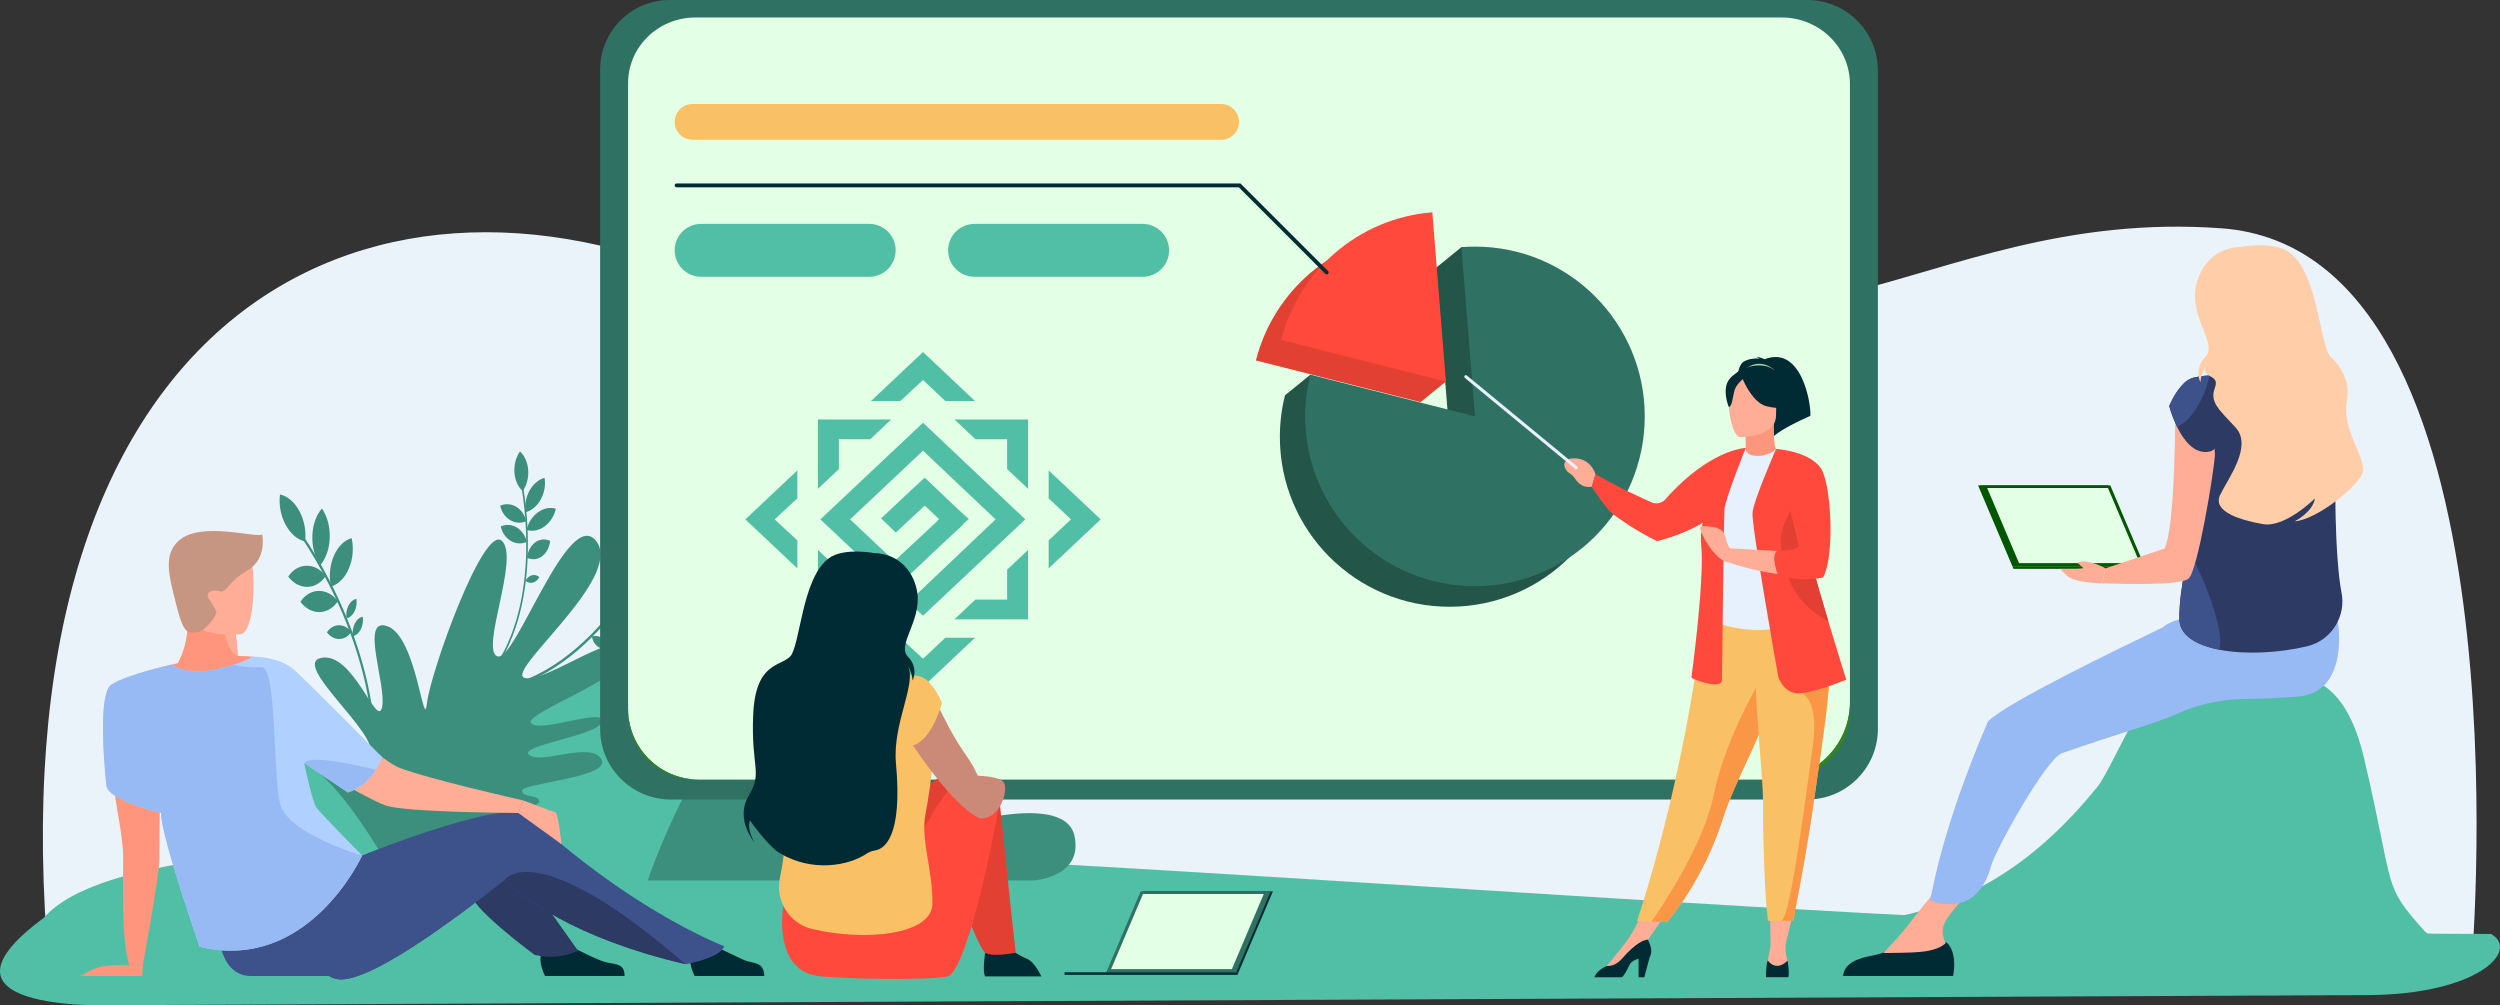 <?xml version="1.0" encoding="UTF-8" standalone="no"?>
<svg xmlns:dc="http://purl.org/dc/elements/1.1/" xmlns:cc="http://creativecommons.org/ns#" xmlns:rdf="http://www.w3.org/1999/02/22-rdf-syntax-ns#" xmlns:svg="http://www.w3.org/2000/svg" xmlns="http://www.w3.org/2000/svg" xmlns:sodipodi="http://sodipodi.sourceforge.net/DTD/sodipodi-0.dtd" xmlns:inkscape="http://www.inkscape.org/namespaces/inkscape" width="1443.057" height="580.381" viewBox="0 0 1443.057 580.381" version="1.1" xml:space="preserve" style="clip-rule:evenodd;fill-rule:evenodd;stroke-linejoin:round;stroke-miterlimit:2" id="svg374" sodipodi:docname="landlabs.svg" inkscape:version="1.0.2-2 (e86c870879, 2021-01-15)"><rect x="0" y="0" width="1443.057" height="580.381" fill="#333333" stroke="none"/><defs id="defs378"></defs>
    
    
    
    
    
    
    
    
    
    
    
    
    
    
    
    
    
    
    
    
    
    
    
    
    
    
    
    
    
    
    
    
    
    
    <g transform="translate(-365.449,-831.025)" id="g140">
        
    </g>
    
    
    
    
    
    
    
    
    
    
    
    
    
    
    
    
    
    
    
    
    
    
    
    
    
    
    
    
    
    
    
    
    
    
    
    
    
    
    
    
    
    
    
    
    
    
    
    
    
    
    
    
    
    
    
    
    
    
<g inkscape:groupmode="layer" id="layer1" inkscape:label="Layer 1" style="display:inline" transform="translate(-39.118,-130.455)" sodipodi:insensitive="true"><path d="M 1465.925,684.842 67.598,690.729 C 32.631,312.733 249.342,203.977 451.894,294.657 c 202.55,90.68 375.589,-186.381 490.047,-50.657 114.458,135.724 200.308,5.021 379.586,18.252 179.268,13.238 144.398,422.59 144.398,422.59 z" style="clip-rule:evenodd;fill:#ebf3fa;fill-rule:nonzero;stroke-width:1;stroke-linejoin:round;stroke-miterlimit:2" id="path11" sodipodi:nodetypes="cccccc"></path><path id="rect2253" style="fill:#50bfa5;fill-opacity:1;fill-rule:evenodd;stroke-width:1" d="M 64.467,660.201 C 151.524,559.609 965.41,669.546 1476.982,669.546 c 16.992,9.665 -7.937,35.078 -71.51,35.305 l -1296.553,5.81 c 0,0 -120.921,5.876 -44.451,-50.46 z" sodipodi:nodetypes="ccccc"></path></g><g inkscape:groupmode="layer" id="g2219" inkscape:label="Layer 1 copia" style="display:inline" transform="translate(-39.118,-130.455)" sodipodi:insensitive="true"><g id="g2251" transform="matrix(0.408,0,0,0.454,451.358,-50.98)" style="stroke-width:2.323"><path d="m -585.497,1520.19 c 0,0 152.45,-202.504 248.395,-233.566 95.945,-31.062 5.518,92.289 5.518,92.289 0,0 170.207,-186.102 232.653,-169.327 57.249,15.387 0,130.732 0,130.732 0,0 64.477,-63.868 142.683,-63.868 78.205,0 -60.448,239.186 -60.448,239.186 z" style="clip-rule:evenodd;fill:#50bfa5;fill-rule:nonzero;stroke-width:2.323;stroke-linejoin:round;stroke-miterlimit:2" id="path2157"></path><path d="m -94.022,1519.056 c 0,0 104.223,-278.712 233.296,-246.482 104.579,26.119 30.216,166.347 36.597,159.983 6.382,-6.382 62.48,-101.566 153.245,-101.566 90.766,0 -27.863,128.463 -27.863,128.463 0,0 193.381,-60.398 208.514,3.03 12.577,52.628 -57.706,56.572 -57.706,56.572 z" style="clip-rule:evenodd;fill:#3c8f7c;fill-rule:nonzero;stroke-width:2.323;stroke-linejoin:round;stroke-miterlimit:2" id="path2159"></path><path d="m -302.502,1235.994 c 31.367,-49.039 37.224,-108.252 36.614,-149.284 -0.66,-44.553 -8.887,-77.901 -8.972,-78.239 l 2.268,-0.796 c 0.085,0.339 8.379,33.94 9.056,78.781 0.626,41.439 -5.298,101.261 -37.072,150.892 z" style="clip-rule:evenodd;fill:#3c8f7c;fill-rule:nonzero;stroke-width:2.323;stroke-linejoin:round;stroke-miterlimit:2" id="path2161"></path><path d="m -282.578,1000.328 c 0.762,10.072 5.231,18.536 11.663,23.733 5.485,-7.025 8.565,-16.64 7.787,-26.729 -0.762,-10.072 -5.231,-18.536 -11.646,-23.716 -5.501,7.008 -8.582,16.623 -7.804,26.712 z" style="clip-rule:evenodd;fill:#3c8f7c;fill-rule:nonzero;stroke-width:2.323;stroke-linejoin:round;stroke-miterlimit:2" id="path2163"></path><path d="m -261.368,1023.603 c -5.332,8.718 -6.974,18.654 -5.281,27.27 8.159,-1.947 16.047,-7.651 21.38,-16.369 5.315,-8.735 6.974,-18.654 5.264,-27.287 -8.159,1.947 -16.047,7.651 -21.363,16.386 z" style="clip-rule:evenodd;fill:#3c8f7c;fill-rule:nonzero;stroke-width:2.323;stroke-linejoin:round;stroke-miterlimit:2" id="path2165"></path><path d="m -249.349,1050.975 c -8.278,5.383 -13.881,13.694 -16.03,22.446 7.854,2.234 17.063,0.897 25.34,-4.486 8.261,-5.383 13.864,-13.694 16.03,-22.446 -7.871,-2.234 -17.08,-0.897 -25.341,4.486 z" style="clip-rule:evenodd;fill:#3c8f7c;fill-rule:nonzero;stroke-width:2.323;stroke-linejoin:round;stroke-miterlimit:2" id="path2167"></path><path d="m -253.056,1089.113 c -6.551,4.283 -10.614,11.578 -11.714,19.67 6.822,2.895 14.49,2.539 21.041,-1.727 6.551,-4.283 10.597,-11.579 11.714,-19.67 -6.822,-2.895 -14.507,-2.539 -21.041,1.727 z" style="clip-rule:evenodd;fill:#3c8f7c;fill-rule:nonzero;stroke-width:2.323;stroke-linejoin:round;stroke-miterlimit:2" id="path2169"></path><path d="m -280.106,1043.933 c -7.364,-3.927 -15.59,-4.147 -22.649,-1.32 1.862,7.617 6.822,14.439 14.185,18.383 7.346,3.927 15.59,4.147 22.632,1.304 -1.862,-7.601 -6.805,-14.439 -14.168,-18.366 z" style="clip-rule:evenodd;fill:#3c8f7c;fill-rule:nonzero;stroke-width:2.323;stroke-linejoin:round;stroke-miterlimit:2" id="path2171"></path><path d="m -279.294,1070.273 c -7.364,-3.944 -15.59,-4.164 -22.649,-1.32 1.862,7.617 6.822,14.439 14.185,18.366 7.347,3.944 15.59,4.164 22.632,1.32 -1.862,-7.601 -6.805,-14.439 -14.168,-18.366 z" style="clip-rule:evenodd;fill:#3c8f7c;fill-rule:nonzero;stroke-width:2.323;stroke-linejoin:round;stroke-miterlimit:2" id="path2173"></path><path d="m -257.796,1131.009 c -3.893,0.914 -7.127,3.538 -9.073,6.957 2.776,2.319 6.517,3.301 10.411,2.404 3.893,-0.914 7.11,-3.538 9.056,-6.957 -2.759,-2.319 -6.5,-3.318 -10.393,-2.404 z" style="clip-rule:evenodd;fill:#3c8f7c;fill-rule:nonzero;stroke-width:2.323;stroke-linejoin:round;stroke-miterlimit:2" id="path2175"></path><path d="m -289.569,1270.644 c 71.824,-17.181 126.601,-70.3 159.898,-111.857 36.157,-45.095 55.539,-86.669 55.726,-87.076 l 2.929,1.49 c -0.203,0.423 -19.704,42.302 -56.098,87.702 -33.618,41.963 -88.971,95.624 -161.675,113.025 z" style="clip-rule:evenodd;fill:#3c8f7c;fill-rule:nonzero;stroke-width:2.323;stroke-linejoin:round;stroke-miterlimit:2" id="path2177"></path><path d="m -74.91,1055.766 c -7.567,10.834 -10.106,23.783 -7.99,35.446 11.274,-1.439 22.294,-7.922 29.86,-18.756 7.567,-10.834 10.106,-23.766 7.99,-35.446 -11.291,1.456 -22.294,7.922 -29.86,18.756 z" style="clip-rule:evenodd;fill:#3c8f7c;fill-rule:nonzero;stroke-width:2.323;stroke-linejoin:round;stroke-miterlimit:2" id="path2179"></path><path d="m -72.998,1100.421 c -12.526,3.318 -22.378,11.545 -27.795,21.87 9.733,6.297 22.311,8.599 34.837,5.264 12.526,-3.318 22.378,-11.545 27.795,-21.87 -9.733,-6.297 -22.311,-8.582 -34.837,-5.264 z" style="clip-rule:evenodd;fill:#3c8f7c;fill-rule:nonzero;stroke-width:2.323;stroke-linejoin:round;stroke-miterlimit:2" id="path2181"></path><path d="m -83.645,1139.879 c -12.696,-2.996 -25.137,-0.389 -34.532,6.162 5.992,10.174 16.284,18.146 28.98,21.143 12.696,2.996 25.137,0.372 34.532,-6.179 -5.992,-10.174 -16.284,-18.146 -28.98,-21.126 z" style="clip-rule:evenodd;fill:#3c8f7c;fill-rule:nonzero;stroke-width:2.323;stroke-linejoin:round;stroke-miterlimit:2" id="path2183"></path><path d="m -112.269,1175.748 c -12.679,-2.996 -25.137,-0.372 -34.515,6.178 5.975,10.174 16.284,18.146 28.98,21.143 12.679,2.979 25.137,0.372 34.515,-6.179 -5.976,-10.174 -16.284,-18.146 -28.98,-21.142 z" style="clip-rule:evenodd;fill:#3c8f7c;fill-rule:nonzero;stroke-width:2.323;stroke-linejoin:round;stroke-miterlimit:2" id="path2185"></path><path d="m -103.704,1116.112 c 0.643,-12.205 -3.369,-23.699 -10.224,-31.976 -7.634,6.5 -12.797,16.877 -13.441,29.082 -0.643,12.222 3.369,23.716 10.241,31.993 7.617,-6.517 12.78,-16.894 13.424,-29.099 z" style="clip-rule:evenodd;fill:#3c8f7c;fill-rule:nonzero;stroke-width:2.323;stroke-linejoin:round;stroke-miterlimit:2" id="path2187"></path><path d="m -133.547,1153.218 c 0.829,-12.188 -3.013,-23.749 -9.75,-32.162 -7.719,6.365 -13.034,16.657 -13.864,28.845 -0.83,12.188 3.013,23.766 9.75,32.162 7.719,-6.365 13.034,-16.64 13.864,-28.845 z" style="clip-rule:evenodd;fill:#3c8f7c;fill-rule:nonzero;stroke-width:2.323;stroke-linejoin:round;stroke-miterlimit:2" id="path2189"></path><path d="m -158.211,1211.144 c -4.638,-3.03 -10.021,-3.673 -14.795,-2.234 0.846,5.112 3.758,9.886 8.396,12.916 4.621,3.03 10.021,3.656 14.778,2.235 -0.846,-5.112 -3.758,-9.886 -8.379,-12.916 z" style="clip-rule:evenodd;fill:#3c8f7c;fill-rule:nonzero;stroke-width:2.323;stroke-linejoin:round;stroke-miterlimit:2" id="path2191"></path><path d="m -479.683,1372.091 -3.115,-0.22 c 4.469,-82.15 -25.679,-159.441 -51.765,-209.817 -28.303,-54.676 -58.062,-90.343 -58.366,-90.698 l 2.285,-2.336 c 0.288,0.355 30.267,36.242 58.739,91.24 26.322,50.8 56.741,128.802 52.222,211.832 z" style="clip-rule:evenodd;fill:#3c8f7c;fill-rule:nonzero;stroke-width:2.323;stroke-linejoin:round;stroke-miterlimit:2" id="path2193"></path><path d="m -606.419,1066.65 c 7.093,11.951 17.283,19.365 27.609,21.396 1.76,-12.442 -0.779,-26.424 -7.871,-38.375 -7.093,-11.951 -17.266,-19.365 -27.609,-21.396 -1.744,12.442 0.796,26.441 7.871,38.375 z" style="clip-rule:evenodd;fill:#3c8f7c;fill-rule:nonzero;stroke-width:2.323;stroke-linejoin:round;stroke-miterlimit:2" id="path2195"></path><path d="m -568.502,1080.954 c -0.491,14.439 3.809,27.846 11.037,37.342 7.838,-7.973 13.068,-20.415 13.576,-34.837 0.508,-14.422 -3.809,-27.846 -11.037,-37.342 -7.838,7.973 -13.068,20.415 -13.576,34.837 z" style="clip-rule:evenodd;fill:#3c8f7c;fill-rule:nonzero;stroke-width:2.323;stroke-linejoin:round;stroke-miterlimit:2" id="path2197"></path><path d="m -538.218,1106.633 c -5.84,12.306 -6.923,26.39 -3.893,38.697 10.089,-2.59 19.484,-10.546 25.307,-22.852 5.84,-12.306 6.923,-26.39 3.893,-38.696 -10.089,2.607 -19.484,10.546 -25.307,22.852 z" style="clip-rule:evenodd;fill:#3c8f7c;fill-rule:nonzero;stroke-width:2.323;stroke-linejoin:round;stroke-miterlimit:2" id="path2199"></path><path d="m -517.431,1169.739 c -2.793,4.943 -3.656,10.817 -2.725,16.081 4.3,-0.745 8.464,-3.741 11.257,-8.701 2.793,-4.943 3.639,-10.817 2.725,-16.081 -4.3,0.745 -8.464,3.741 -11.257,8.701 z" style="clip-rule:evenodd;fill:#3c8f7c;fill-rule:nonzero;stroke-width:2.323;stroke-linejoin:round;stroke-miterlimit:2" id="path2201"></path><path d="m -508.459,1192.388 c -2.793,4.96 -3.656,10.817 -2.725,16.081 4.3,-0.745 8.447,-3.741 11.257,-8.684 2.793,-4.96 3.639,-10.834 2.725,-16.081 -4.3,0.728 -8.464,3.741 -11.257,8.684 z" style="clip-rule:evenodd;fill:#3c8f7c;fill-rule:nonzero;stroke-width:2.323;stroke-linejoin:round;stroke-miterlimit:2" id="path2203"></path><path d="m -576.695,1118.906 c -10.597,0.152 -19.856,5.502 -25.916,13.83 6.771,8.142 16.487,13.204 27.084,13.051 10.597,-0.152 19.856,-5.502 25.916,-13.83 -6.771,-8.142 -16.487,-13.204 -27.084,-13.051 z" style="clip-rule:evenodd;fill:#3c8f7c;fill-rule:nonzero;stroke-width:2.323;stroke-linejoin:round;stroke-miterlimit:2" id="path2205"></path><path d="m -559.496,1150.932 c -10.597,0.152 -19.856,5.501 -25.916,13.83 6.771,8.142 16.488,13.204 27.084,13.051 10.58,-0.152 19.856,-5.501 25.916,-13.83 -6.771,-8.142 -16.487,-13.204 -27.084,-13.051 z" style="clip-rule:evenodd;fill:#3c8f7c;fill-rule:nonzero;stroke-width:2.323;stroke-linejoin:round;stroke-miterlimit:2" id="path2207"></path><path d="m -531.024,1194.572 c -6.906,0.102 -12.933,3.589 -16.877,9.005 4.401,5.298 10.732,8.599 17.622,8.498 6.889,-0.102 12.933,-3.589 16.877,-9.005 -4.418,-5.298 -10.732,-8.599 -17.622,-8.498 z" style="clip-rule:evenodd;fill:#3c8f7c;fill-rule:nonzero;stroke-width:2.323;stroke-linejoin:round;stroke-miterlimit:2" id="path2209"></path><path d="m -211.854,1506.784 c 0,-13.677 -82.59,2.471 -89.462,-16.166 -6.873,-18.637 70.74,-19.704 70.74,-44.909 0,-25.205 -39.56,-7.533 -62.751,-7.533 -23.174,0 45.789,-10.783 45.789,-19.703 0,-8.921 -24.206,-4.249 -24.206,-13.728 0,-9.463 127.092,-16.606 112.213,-39.797 -14.879,-23.174 -83.182,6.754 -101.955,-5.231 -18.756,-12.002 100.228,-25.087 103.174,-42.928 2.945,-17.825 -87.668,15.286 -100.499,2.454 -12.831,-12.831 143.275,-58.942 136.741,-92.831 -6.551,-33.889 -118.324,43.402 -146.271,35.091 -27.947,-8.328 140.905,-127.295 101.667,-173.643 -39.238,-46.365 -114.16,153.415 -139.72,146.288 -25.578,-7.143 32.01,-126.246 5.891,-146.965 -26.102,-20.702 -101.075,167.702 -105.814,206.381 -4.723,38.697 -14.236,-83.216 -55.269,-97.486 -41.032,-14.253 -1.185,75.531 -8.328,102.886 -7.127,27.338 -40.423,-70.165 -85.315,-63.038 -44.892,7.144 81.151,96.335 68.675,122.488 -12.493,26.17 -109.826,-87.329 -140.33,-56.843 -30.503,30.503 117.24,115.158 109.166,138.315 -8.075,23.174 -96.724,-16.521 -122.234,8.989 -25.527,25.527 95.218,41.743 111.214,41.743 16.014,0 77.207,20.127 17.452,16.166 -59.771,-3.961 299.432,13.678 299.432,-10e-5 z" style="clip-rule:evenodd;fill:#3c8f7c;fill-rule:nonzero;stroke-width:2.323;stroke-linejoin:round;stroke-miterlimit:2" id="path2211"></path><path d="m -447.266,1522.577 c 0,0 -99.45,5.332 -128.396,-12.899 -28.946,-18.231 -6.094,-32.416 -6.094,-32.416 0,0 -91.968,-1.998 -91.731,-23.783 0.22,-21.786 22.514,-20.533 22.514,-20.533 0,0 -46.416,-31.553 -37.766,-51.206 13.305,-30.216 88.921,22.395 88.921,22.395 0,0 -24.799,-29.437 -4.757,-36.31 54.964,-18.891 157.308,154.752 157.308,154.752 z" style="clip-rule:evenodd;fill:#50bfa5;fill-rule:nonzero;stroke-width:2.323;stroke-linejoin:round;stroke-miterlimit:2" id="path2213"></path><path d="m -688.738,1381.74 c -8.65,19.653 37.766,51.206 37.766,51.206 0,0 -33.5,-0.44 -28.066,20.736 5.417,21.109 89.648,28.235 89.648,28.235 0,0 -29.403,5.755 -0.457,23.986 28.963,18.231 142.581,16.674 142.581,16.674 z" style="clip-rule:evenodd;fill:#3c8f7c;fill-rule:nonzero;stroke-width:2.323;stroke-linejoin:round;stroke-miterlimit:2" id="path2215"></path></g></g><g inkscape:groupmode="layer" id="layer2" inkscape:label="Layer 2" style="display:inline" transform="translate(-39.118,-130.455)"><g transform="translate(-325.436,-691.872)" id="g8" style="clip-rule:evenodd;fill-rule:evenodd;stroke-linejoin:round;stroke-miterlimit:2"></g><g transform="translate(-325.436,-691.872)" id="g12" style="clip-rule:evenodd;fill-rule:evenodd;stroke-linejoin:round;stroke-miterlimit:2"></g><g transform="translate(-325.436,-691.872)" id="g16" style="clip-rule:evenodd;fill:#50bfa5;fill-opacity:1;fill-rule:evenodd;stroke-linejoin:round;stroke-miterlimit:2"><path d="M 1712.698,1382.51 1564.11,1388 c -14.53,0.537 -160.095,-33.074 -145.566,-32.924 76.46,0.792 123.267,-37.562 156.526,-78.371 9.18,-11.263 32.337,-70.9 45.77,-65.335 36.29,15.033 89.111,-31.098 108.121,47.874 18.467,78.319 10.178,72.758 35.47,100.909 12.862,6.759 -37.204,21.82 -51.734,22.357 z" style="fill:#50bfa5;fill-opacity:1;fill-rule:nonzero" id="path14" sodipodi:nodetypes="sssssccs"></path></g><g transform="translate(-325.436,-691.872)" id="g20" style="clip-rule:evenodd;fill-rule:evenodd;stroke-linejoin:round;stroke-miterlimit:2"></g><g transform="translate(-325.436,-691.872)" id="g24" style="clip-rule:evenodd;fill:#2f7263;fill-opacity:1;fill-rule:evenodd;stroke-linejoin:round;stroke-miterlimit:2"><path d="M 1407.73,1283.82 H 751.741 c -22.525,0 -40.785,-18.26 -40.785,-40.78 V 862.515 c 0,-22.196 17.992,-40.188 40.188,-40.188 h 656.586 c 22.53,0 40.79,18.26 40.79,40.784 v 379.929 c 0,22.52 -18.26,40.78 -40.79,40.78 z" style="fill:#2f7263;fill-opacity:1;fill-rule:nonzero" id="path22"></path></g><g transform="translate(-325.436,-691.872)" id="g28" style="clip-rule:evenodd;fill:#e3ffe5;fill-opacity:1;fill-rule:evenodd;stroke-linejoin:round;stroke-miterlimit:2"><path d="m 1432.38,870.868 v 356.722 c 0,24.71 -20.03,44.73 -44.74,44.73 H 767.966 c -22.571,0 -40.868,-18.29 -40.868,-40.87 V 870.303 c 0,-20.924 17.399,-37.882 38.862,-37.882 h 626.97 c 21.79,0 39.45,17.212 39.45,38.447 z" style="fill:#e3ffe5;fill-opacity:1;fill-rule:nonzero" id="path26"></path></g><g id="g2512" style="clip-rule:evenodd;display:inline;fill:#50bfa5;fill-opacity:1;fill-rule:evenodd;stroke-width:0.384;stroke-linejoin:round;stroke-miterlimit:2" transform="matrix(2.603,0,0,2.603,-2002.724,226.936)"><g id="g36-9" transform="matrix(0.774,0,0,0.729,912.241,33.859)" style="display:inline;fill:#50bfa5;fill-opacity:1;stroke-width:0.511"><path id="polygon28" style="fill:#50bfa5;fill-opacity:1;stroke-width:0.511" d="M 150.2,60.7 135.3,45.8 v 8.5 l 6.4,6.4 -6.4,6.4 v 8.5 z" class="st0"></path><path id="polygon30" style="fill:#50bfa5;fill-opacity:1;stroke-width:0.511" d="m 105.7,96.7 -6.4,6.4 -6.5,-6.4 h -8.4 l 14.9,14.9 14.9,-14.9 z" class="st0"></path><path id="polygon32" style="fill:#50bfa5;fill-opacity:1;stroke-width:0.511" d="m 92.8,24.7 6.5,-6.4 6.4,6.4 h 8.5 L 99.3,9.8 84.4,24.7 Z" class="st0"></path><path id="polygon34" style="fill:#50bfa5;fill-opacity:1;stroke-width:0.511" d="m 63.3,67.1 -6.5,-6.4 6.5,-6.4 V 45.8 L 48.4,60.7 63.3,75.6 Z" class="st0"></path></g><g id="g46" transform="matrix(0.774,0,0,0.729,912.241,33.859)" style="display:inline;fill:#50bfa5;fill-opacity:1;stroke-width:0.511"><polygon class="st1" points="69.2,70 69.2,91.1 90.2,91.1 84.2,85.1 75.2,85.1 75.2,76 " id="polygon38" style="fill:#50bfa5;fill-opacity:1;stroke-width:0.511"></polygon><polygon class="st1" points="108.3,91.1 129.4,91.1 129.4,70 123.4,76 123.4,85.1 114.3,85.1 " id="polygon40" style="fill:#50bfa5;fill-opacity:1;stroke-width:0.511"></polygon><polygon class="st1" points="90.2,30.3 69.2,30.3 69.2,51.4 75.2,45.4 75.2,36.3 84.2,36.3 " id="polygon42" style="fill:#50bfa5;fill-opacity:1;stroke-width:0.511"></polygon><polygon class="st1" points="129.4,51.4 129.4,30.3 108.3,30.3 114.3,36.3 123.4,36.3 123.4,45.4 " id="polygon44" style="fill:#50bfa5;fill-opacity:1;stroke-width:0.511"></polygon></g><g id="g50" transform="matrix(0.774,0,0,0.729,912.241,33.859)" style="display:inline;fill:#50bfa5;fill-opacity:1;stroke-width:0.511"><polygon class="st2" points="87.3,60.4 91.5,64.7 99.8,56.5 103.9,60.6 103.1,61.5 91.1,73.4 78.4,60.7 99.3,39.8 120.1,60.7 95.1,85.9 99.3,90 128.6,60.7 99.3,31.3 69.9,60.7 91.1,81.9 106.5,66.5 110.9,62.2 110.8,62.1 112.4,60.6 108.8,57.1 99.8,48 99.5,48.3 95.9,51.8 " id="polygon48" style="fill:#50bfa5;fill-opacity:1;stroke-width:0.511"></polygon></g></g><g transform="translate(-325.436,-691.872)" id="g36" style="clip-rule:evenodd;fill-rule:evenodd;stroke-linejoin:round;stroke-miterlimit:2"><path d="M 1392.93,1272.32 H 765.96 c -21.463,0 -38.862,-17.4 -38.862,-38.87 v -2 c 0,22.58 18.297,40.87 40.868,40.87 h 619.674 c 24.71,0 44.74,-20.02 44.74,-44.73 v -0.33 5.61 c 0,21.79 -17.66,39.45 -39.45,39.45 z" style="fill:#33841f;fill-rule:nonzero" id="path34"></path></g><g transform="translate(-325.436,-691.872)" id="g44" style="clip-rule:evenodd;fill-rule:evenodd;stroke-linejoin:round;stroke-miterlimit:2"><path d="m 695.189,1369.15 c 0,0 14.74,7.8 19.632,8.73 6.024,1.15 10.249,1 10.249,7.82 h -45.904 c 0,0 -4.33,-8.33 -1.949,-13.31 2.383,-4.97 17.972,-3.24 17.972,-3.24 z" style="fill:#002b34;fill-rule:nonzero" id="path42"></path></g><g transform="translate(-325.436,-691.872)" id="g48" style="clip-rule:evenodd;fill-rule:evenodd;stroke-linejoin:round;stroke-miterlimit:2"><path d="m 774.635,1367.17 c 0,0 14.724,7.28 19.291,9.26 5.631,2.45 11.26,0.51 11.838,9.27 h -40.26 c 0,0 -4.331,-8.33 -1.949,-13.31 2.382,-4.97 11.08,-5.22 11.08,-5.22 z" style="fill:#002b34;fill-rule:nonzero" id="path46"></path></g><g transform="translate(-325.436,-691.872)" id="g52" style="clip-rule:evenodd;fill-rule:evenodd;stroke-linejoin:round;stroke-miterlimit:2"><path d="m 663.721,1322.52 34.5,48.62 c 0,0 -10.827,5.8 -25.118,2.34 0,0 -39.408,-29 -36.81,-36.59 2.599,-7.59 27.428,-14.37 27.428,-14.37 z" style="fill:#2c3a64;fill-opacity:1;fill-rule:nonzero" id="path50"></path></g><g transform="translate(-325.436,-691.872)" id="g56" style="clip-rule:evenodd;fill-rule:evenodd;stroke-linejoin:round;stroke-miterlimit:2"><path d="m 490.161,1355.29 c 0,0 -0.674,30.41 19.247,30.41 19.92,0 52.833,0.01 52.833,0.01 l -5.63,-54.24 z" style="fill:#3d518b;fill-opacity:1;fill-rule:nonzero" id="path54"></path></g><g transform="translate(-325.436,-691.872)" id="g60" style="clip-rule:evenodd;fill-rule:evenodd;stroke-linejoin:round;stroke-miterlimit:2"><path d="m 522.797,1203.72 c -1.793,9.96 -5.794,21.03 -14.602,26.22 -12.75,7.49 -37.339,-10.99 -50.668,-22.45 2.919,-0.78 6.176,-1.59 9.675,-2.36 2.711,-5.09 6.054,-13.76 5.673,-25.13 -0.035,-0.96 -0.096,-1.92 -0.182,-2.91 1.827,-0.97 5.257,-2.79 8.93,-4.74 l 17.772,8.6 c 0,0 0.502,2.24 1.074,6.43 0.312,2.26 0.65,5.1 0.944,8.47 0.139,1.57 0.269,3.28 0.373,5.09 0.485,0 0.969,0.01 1.446,0.02 6.825,0.13 13.502,0.94 19.565,2.76 z" style="fill:#ff957c;fill-rule:nonzero" id="path58"></path></g><g transform="translate(-325.436,-691.872)" id="g64" style="clip-rule:evenodd;fill-rule:evenodd;stroke-linejoin:round;stroke-miterlimit:2"><path d="m 457.529,1207.48 c 0,0 -26.361,5.48 -30.547,16.53 -6.238,16.46 8.661,74.92 8.661,92.07 0,17.15 -1.155,48.09 3.465,63.39 h 7.879 c 0,0 9.556,-52.16 9.556,-60.35 0,-8.19 0.986,-111.64 0.986,-111.64 z" style="fill:#ff957c;fill-rule:nonzero" id="path62"></path></g><g transform="translate(-325.436,-691.872)" id="g68" style="clip-rule:evenodd;fill-rule:evenodd;stroke-linejoin:round;stroke-miterlimit:2"><path d="m 682.527,1308.26 c 0,0 -9.623,8.26 -23.619,19.46 -0.962,0.78 -1.949,1.56 -2.954,2.36 h -0.008 c -31.198,24.78 -80.757,61.29 -97.317,57.31 -19.531,-4.7 -11.191,-40.37 -6.747,-55.37 1.212,-4.07 2.13,-6.61 2.13,-6.61 0,-2.89 91.229,-38.79 109.712,-33.83 3.005,0.8 5.534,1.79 7.648,2.87 5.049,2.58 7.812,5.73 9.318,8.36 1.768,3.08 1.837,5.45 1.837,5.45 z" style="fill:#3d518b;fill-opacity:1;fill-rule:nonzero" id="path66"></path></g><g transform="translate(-325.436,-691.872)" id="g72" style="clip-rule:evenodd;fill-rule:evenodd;stroke-linejoin:round;stroke-miterlimit:2"><path d="m 782.52,1368.5 c -2.234,7.07 -22.303,10.38 -22.303,10.38 -65.314,-15.37 -94.198,-38.83 -104.263,-48.8 h -0.008 c -2.642,-2.62 -3.985,-4.31 -4.348,-4.67 l 19.774,-30.96 c 3.126,2.89 6.235,5.68 9.318,8.36 54.618,47.67 101.83,65.69 101.83,65.69 z" style="fill:#3d518b;fill-opacity:1;fill-rule:nonzero" id="path70"></path></g><g transform="translate(-325.436,-691.872)" id="g76" style="clip-rule:evenodd;fill-rule:evenodd;stroke-linejoin:round;stroke-miterlimit:2"><path d="m 439.108,1379.47 c 0,0 -12.415,-0.48 -17.828,1.25 -5.413,1.73 -10.393,4.98 -10.393,4.98 h 35.747 l 0.353,-6.23 z" style="fill:#ff957c;fill-rule:nonzero" id="path74"></path></g><g transform="translate(-325.436,-691.872)" id="g80" style="clip-rule:evenodd;fill-rule:evenodd;stroke-linejoin:round;stroke-miterlimit:2"><path d="m 522.793,1203.72 c 0,0 56.625,55.5 72.216,61.74 15.59,6.25 71.757,18.95 71.757,18.95 l -3.045,7.17 c 0,0 -64.508,-0.24 -76.426,-4.28 -11.919,-4.04 -67.78,-36.38 -71.029,-47.35 -3.25,-10.97 6.527,-36.23 6.527,-36.23 z" style="fill:#ffad97;fill-rule:nonzero" id="path78"></path></g><g transform="translate(-325.436,-691.872)" id="g84" style="clip-rule:evenodd;fill-rule:evenodd;stroke-linejoin:round;stroke-miterlimit:2"><path d="m 655.946,1330.08 c -31.198,24.78 -80.757,61.29 -97.317,57.31 -19.531,-4.7 -11.191,-40.37 -6.747,-55.37 l 4.729,-0.55 c 0,0 43.635,10.51 99.335,-1.39 z" style="fill:#3d518b;fill-opacity:1;fill-rule:nonzero" id="path82"></path></g><g transform="translate(-325.436,-691.872)" id="g88" style="clip-rule:evenodd;fill-rule:evenodd;stroke-linejoin:round;stroke-miterlimit:2"><path d="m 760.217,1378.88 c -65.314,-15.37 -94.198,-38.83 -104.263,-48.8 0.095,-0.14 0.936,-1.28 2.954,-2.36 7.829,-4.23 33.354,-7.73 101.309,51.16 z" style="fill:#2c3a64;fill-opacity:1;fill-rule:nonzero" id="path86"></path></g><g transform="translate(-325.436,-691.872)" id="g92" style="clip-rule:evenodd;fill:#2b478b;fill-opacity:1;fill-rule:evenodd;stroke-linejoin:round;stroke-miterlimit:2"><path d="m 585.201,1259.43 c 0,0 -1.013,3.27 -3.612,7.29 -2.996,4.64 -8.097,10.28 -16.17,13.04 l -25.264,-16.93 0.008,0.02 c 0.13,0.67 4.582,22.34 7.137,25.75 2.598,3.46 26.278,27.55 26.278,27.55 0,0 -7.942,17.49 -24,32.73 -15.573,14.78 -38.776,27.44 -69.766,19.97 0,0 -22.631,-64.9 -22.285,-77.27 0,0 -0.112,-0.03 -0.32,-0.08 -3.205,-0.76 -29.674,-7.33 -31.198,-15.46 0,0 -3.257,-28.3 -1.472,-45.73 0.649,-6.39 1.983,-11.33 4.4,-12.88 9.016,-5.77 34.792,-11.5 34.792,-11.5 0,0 8.548,6.69 25.688,2.77 4.132,-0.95 7.466,-1.86 10.151,-2.71 8.454,-2.68 10.446,-4.66 10.446,-4.66 0,0 15.633,-0.21 24.295,7.59 8.661,7.79 50.892,50.51 50.892,50.51 z" style="fill:#b0d0ff;fill-opacity:1;fill-rule:nonzero" id="path90"></path></g><g transform="translate(-325.436,-691.872)" id="g96" style="clip-rule:evenodd;fill-rule:evenodd;stroke-linejoin:round;stroke-miterlimit:2"><path d="m 581.589,1266.72 c -2.996,4.64 -8.097,10.28 -16.17,13.04 l -25.264,-16.93 c 3.767,-5.13 31.422,1.34 41.434,3.89 z" style="fill:#98baf4;fill-opacity:1;fill-rule:nonzero" id="path94"></path></g><g transform="translate(-325.436,-691.872)" id="g100" style="clip-rule:evenodd;fill-rule:evenodd;stroke-linejoin:round;stroke-miterlimit:2"><path d="m 573.578,1316.15 c 0,0 -7.942,17.49 -24,32.73 -15.573,14.78 -38.776,27.44 -69.766,19.97 0,0 -22.631,-64.9 -22.285,-77.27 0,0 -0.112,-0.03 -0.32,-0.08 -3.205,-0.76 -29.674,-7.33 -31.198,-15.46 0,0 -3.257,-28.3 -1.472,-45.73 0.649,-6.39 1.983,-11.33 4.4,-12.88 9.016,-5.77 34.792,-11.5 34.792,-11.5 0,0 8.548,6.69 25.688,2.77 4.132,-0.95 7.466,-1.86 10.151,-2.71 4.712,1.43 10.671,1.57 16.031,1.5 8.801,-0.14 6.367,61.19 10.603,78.7 4.235,17.52 47.376,29.96 47.376,29.96 z" style="fill:#98baf4;fill-opacity:1;fill-rule:nonzero" id="path98"></path></g><g transform="translate(-325.436,-691.872)" id="g104" style="clip-rule:evenodd;fill-rule:evenodd;stroke-linejoin:round;stroke-miterlimit:2"><path d="m 501.413,1195.85 c 0.139,1.57 0.269,3.28 0.373,5.09 -5.933,-1.85 -7.683,-14.4 -7.683,-14.4 2.607,-0.51 4.712,-0.11 6.366,0.84 0.312,2.26 0.65,5.1 0.944,8.47 z" style="fill:#ffad97;fill-rule:nonzero" id="path102"></path></g><g transform="translate(-325.436,-691.872)" id="g108" style="clip-rule:evenodd;fill-rule:evenodd;stroke-linejoin:round;stroke-miterlimit:2"><path d="m 503.232,1200.96 c -0.416,0.14 -0.901,0.15 -1.446,-0.02 0.485,0 0.969,0.01 1.446,0.02 z" style="fill:#ffad97;fill-rule:nonzero" id="path106"></path></g><g transform="translate(-325.436,-691.872)" id="g112" style="clip-rule:evenodd;fill-rule:evenodd;stroke-linejoin:round;stroke-miterlimit:2"><path d="m 503.542,1188.38 c 0,0 -31.545,3.63 -33.501,-16.05 -1.958,-19.68 -7.347,-32.46 12.711,-35.61 20.058,-3.15 24.724,3.97 26.975,10.38 2.251,6.41 1.97,39.83 -6.185,41.28 z" style="fill:#ffad97;fill-rule:nonzero" id="path110"></path></g><g transform="translate(-325.436,-691.872)" id="g116" style="clip-rule:evenodd;fill-rule:evenodd;stroke-linejoin:round;stroke-miterlimit:2"><path d="m 515.903,1130.82 c 0,0 3.032,14 -8.444,20.71 -11.476,6.72 -12.342,13.43 -16.023,12.13 -3.682,-1.3 -8.662,0.22 -6.496,3.9 2.165,3.68 3.969,5.91 4.474,7.93 0.506,2.03 -6.64,11.55 -11.186,11.77 -4.548,0.22 -7.363,2.43 -11.693,-14.91 -4.331,-17.35 -8.184,-29.67 1.357,-38.07 12.789,-11.25 44.331,-1.22 48.011,-3.46 z" style="fill:#c79682;fill-opacity:1;fill-rule:nonzero" id="path114"></path></g><g transform="translate(-325.436,-691.872)" id="g120" style="clip-rule:evenodd;fill-rule:evenodd;stroke-linejoin:round;stroke-miterlimit:2"><path d="m 666.766,1284.41 c 0,0 16.587,6.47 18.318,6.7 1.733,0.23 3.559,18.48 3.559,18.48 l -24.922,-18.01 z" style="fill:#ffad97;fill-rule:nonzero" id="path118"></path></g><g transform="translate(-325.436,-691.872)" id="g124" style="clip-rule:evenodd;fill-rule:evenodd;stroke-linejoin:round;stroke-miterlimit:2"><path d="m 1428.42,1385.7 h 63.5 c 0,0 2.38,-10.13 -1.79,-17.02 -3.69,-6.1 -6.567,0.432 -3.837,-4.618 -2.87,1.18 -5.518,-0.965 -9.618,-1.195 -3.16,-0.18 -11.511,4.453 -14.441,2.753 -2.74,3.11 -6.224,3.51 -9.884,6.14 -4.15,2.99 -22.65,1.92 -23.93,13.94 z" style="fill:#002b34;fill-rule:nonzero" id="path122" sodipodi:nodetypes="cccccccc"></path></g><path id="rect2351" style="fill:#ffad97;fill-opacity:1;fill-rule:evenodd;stroke-width:1" d="m 1152.269,649.683 c 6.938,-8.972 7.216,-15.545 28.18,-25.187 0.801,28.771 -27.22,32.981 -18.214,50.375 -6.989,6.276 -20.27,5.321 -36.085,5.709 12.037,-11.926 17.455,-20.619 26.118,-30.897 z" sodipodi:nodetypes="ccccc"></path><g transform="translate(-325.436,-691.872)" id="g128" style="clip-rule:evenodd;fill-rule:evenodd;stroke-linejoin:round;stroke-miterlimit:2"><path d="m 1714.02,1181 c 0,0 -63.24,-8.27 -91.48,-1.17 -4.05,1.01 -7.21,2.62 -9.64,4.64 -25.61,12.4 -89.833,43.252 -100.793,54.212 -13.126,30.191 -27.146,69.215 -33.353,103.311 0,0 26.394,12.164 35.094,-19.776 2.55,-9.38 31.791,-61.958 40.971,-65.158 31.02,-10.85 54.812,-17.47 66.012,-22.56 12,-5.46 24.98,-8.4 38.16,-8.65 10.64,-0.21 21.77,-0.66 31.72,-1.41 30.48,-2.29 23.31,-43.44 23.31,-43.44 z" style="fill:#98baf4;fill-opacity:1;fill-rule:nonzero" id="path126" sodipodi:nodetypes="ccccccccccc"></path></g><g transform="translate(-325.436,-691.872)" id="g132" style="clip-rule:evenodd;fill-rule:evenodd;stroke-linejoin:round;stroke-miterlimit:2"><path d="m 1714.75,1078.09 c -3.79,14.87 -2.06,69.5 1.33,85.95 2.92,14.13 -5.85,28.04 -19.9,31.36 -16.96,4 -36.02,4.79 -50.5,1.98 -13.49,-2.61 -23.01,-8.35 -23.14,-17.55 -0.14,-10.45 1.68,-20.13 3.17,-29.21 1.5,-9.23 2.67,-17.83 1.07,-25.99 -1.68,-8.59 -5.93,-34.58 -5.99,-55.54 v -1.27 c 0.05,-9.48 1,-17.81 3.51,-22.85 0.24,-0.48 0.52,-0.92 0.87,-1.33 0.75,-0.89 1.76,-1.63 2.97,-2.23 0.99,-0.49 2.12,-0.9 3.36,-1.22 2.45,-0.64 5.35,-0.99 8.53,-1.15 3.44,-0.17 7.2,-0.1 11.08,0.06 3.89,2.51 18.72,12 24.81,10.82 0.06,-0.02 48.81,-10.98 38.83,28.17 z" style="fill:#2c3a64;fill-opacity:1;fill-rule:nonzero" id="path130"></path></g><g transform="translate(-325.436,-691.872)" id="g136" style="clip-rule:evenodd;fill-rule:evenodd;stroke-linejoin:round;stroke-miterlimit:2"><path d="m 1645.68,1197.38 c -13.49,-2.61 -23.01,-8.35 -23.14,-17.55 -0.14,-10.45 1.68,-20.13 3.17,-29.21 1.4,-2.01 3.07,-3.88 4.99,-5.55 0,0 18.51,37.01 14.98,52.31 z" style="fill:#3d518b;fill-opacity:1;fill-rule:nonzero" id="path134"></path></g><g transform="translate(-296.716,-665.449)" id="g144" style="clip-rule:evenodd;fill-rule:evenodd;stroke-linejoin:round;stroke-miterlimit:2"><path d="m 1179.41,938.566 c -3.82,3.233 -11.54,9.3 -14.62,11.877 l 7.81,97.687 -80.4,-35.94 -14.62,11.88 c -1.95,7.7 -2.98,15.76 -2.98,24.06 0,54.13 43.87,98.01 98,98.01 54.12,0 98,-43.88 98,-98.01 0,-54.12 -37.07,-109.564 -91.19,-109.564 z" style="fill:#235549;fill-opacity:1;fill-rule:nonzero" id="path142"></path></g><g transform="translate(-296.716,-665.449)" id="g148" style="clip-rule:evenodd;fill-rule:evenodd;stroke-linejoin:round;stroke-miterlimit:2"><path d="m 1147.99,930.342 c -42.33,3.339 -77.1,33.578 -87.21,73.628 l 95.02,24.06 14.62,-11.87 z" style="fill:#e34034;fill-opacity:1;fill-rule:nonzero" id="path146"></path></g><g transform="translate(-296.716,-665.449)" id="g152" style="clip-rule:evenodd;fill-rule:evenodd;stroke-linejoin:round;stroke-miterlimit:2"><path d="m 1187.22,938.256 c -2.63,0 -5.24,0.107 -7.81,0.31 l 7.81,97.694 -95.02,-24.07 c -1.95,7.7 -2.98,15.76 -2.98,24.07 0,54.12 43.87,98 98,98 54.12,0 98,-43.88 98,-98 0,-54.127 -43.88,-98.004 -98,-98.004 z" style="fill:#2f7263;fill-opacity:1;fill-rule:nonzero" id="path150"></path></g><g transform="translate(-296.716,-665.449)" id="g156" style="clip-rule:evenodd;fill-rule:evenodd;stroke-linejoin:round;stroke-miterlimit:2"><path d="m 1162.61,918.464 c -42.33,3.339 -77.1,33.578 -87.21,73.629 l 95.02,24.067 z" style="fill:#ff493c;fill-opacity:1;fill-rule:nonzero" id="path154"></path></g><g transform="translate(-325.436,-691.872)" id="g160" style="clip-rule:evenodd;fill-rule:evenodd;stroke-linejoin:round;stroke-miterlimit:2"><path d="m 1290.92,1381.07 c 0,0 12.47,-14.26 16,-20.75 l 9.7,-17.91 12.7,3.14 -16.12,22.84 -16.84,14.25 z" style="fill:#ffad97;fill-rule:nonzero" id="path158"></path></g><g transform="translate(-325.436,-691.872)" id="g164" style="clip-rule:evenodd;fill-rule:evenodd;stroke-linejoin:round;stroke-miterlimit:2"><path d="m 1371.23,1030.98 c 2.93,-1.67 6.44,-1.85 8.9,-1.71 -0.64,-0.65 -1.88,-0.89 -1.88,-0.89 1.52,-0.22 4.92,1.29 4.92,1.29 21.18,-8.16 26.83,25.414 26.39,32.664 -14.965,6.689 -32.421,16.02 -19.905,19.926 l 21.236,51.11 c 0,0 -26.49,-36.76 -40.58,-46.01 -3.43,-5.05 31.965,-21.66 6.691,-22.539 0.59,7.08 1.8,11.05 2.88,13.28 -11.93,-10.98 -16.411,-42.711 -8.651,-47.121 z" style="fill:#002b34;fill-rule:nonzero" id="path162" sodipodi:nodetypes="ccccccccccc"></path></g><g transform="translate(-325.436,-691.872)" id="g168" style="clip-rule:evenodd;fill-rule:evenodd;stroke-linejoin:round;stroke-miterlimit:2"><path d="m 1371.14,1087.82 c -0.07,0.03 6.81,3.6 11.98,2.19 4.87,-1.33 8.05,-7.64 7.98,-7.65 -2.06,-0.41 -2.66,-3.24 -2.61,-15.41 l -0.93,0.18 -15.66,3.11 c 0,0 0.35,4.92 0.36,9.57 0.01,3.9 -0.22,7.59 -1.12,8.01 z" style="fill:#ff957c;fill-rule:nonzero" id="path166"></path></g><g transform="translate(-325.436,-691.872)" id="g172" style="clip-rule:evenodd;fill-rule:evenodd;stroke-linejoin:round;stroke-miterlimit:2"><path d="m 1388.85,1036.08 c 0,0 -7.72,-8.22 -17.42,-0.42 0,0 5.64,-0.97 17.42,0.42 z" style="fill:#a8d29f;fill-rule:nonzero" id="path170"></path></g><g transform="translate(-325.436,-691.872)" id="g176" style="clip-rule:evenodd;fill-rule:evenodd;stroke-linejoin:round;stroke-miterlimit:2"><path d="m 1389.17,1065.43 c 0,0 4.6,-7.26 5.7,-13.46 0.79,-4.43 -1.47,-20.85 -17.97,-18.49 0,0 -4.79,0.48 -9.3,3.52 -3.58,2.42 -8.75,7.64 -2.97,21.97 l 1.5,4.84 z" style="fill:#002b34;fill-rule:nonzero" id="path174"></path></g><g transform="translate(-325.436,-691.872)" id="g180" style="clip-rule:evenodd;fill-rule:evenodd;stroke-linejoin:round;stroke-miterlimit:2"><path d="m 1309.48,1354.06 8.3,0.26 8.98,0.27 c 0,0 20.76,-23.11 32.4,-60.15 0.27,-0.86 0.56,-1.73 0.86,-2.62 6.37,-18.57 19.58,-41.89 26.54,-63 1.11,-3.36 2.11,-6.53 3,-9.52 0.28,-0.96 0.56,-1.9 0.83,-2.83 5.13,-17.83 6.61,-29.53 7.98,-42.03 l -50.26,0.4 c 0,0 -8.12,85.38 -38.63,179.22 z" style="fill:#f9c066;fill-opacity:1;fill-rule:nonzero" id="path178"></path></g><g transform="translate(-325.436,-691.872)" id="g184" style="clip-rule:evenodd;fill-rule:evenodd;stroke-linejoin:round;stroke-miterlimit:2"><path d="m 1351.64,1180.14 c 0,0 21.52,10.93 47.09,2.89 0.31,-0.1 -1.69,-98.87 -8.94,-101.59 -1.67,2.08 -6.61,4.16 -11.03,4.06 -5.1,-0.12 -6.75,-2.3 -6.49,-4.68 -5.43,3.02 -9.76,5.88 -9.76,5.88 -4.61,8.01 -10.87,93.44 -10.87,93.44 z" style="fill:#e7f0fd;fill-rule:nonzero" id="path182"></path></g><g transform="translate(-325.436,-691.872)" id="g188" style="clip-rule:evenodd;fill-rule:evenodd;stroke-linejoin:round;stroke-miterlimit:2"><path d="m 1398.37,1148.63 c 2.2,3.11 6.41,22.01 16.89,24.38 -5.4,-13.47 -9.5,-19.37 -10.14,-23.52 -1.19,-7.73 -1.22,-15.73 -0.62,-23.27 -3.51,-6.15 -6.13,-10.37 -6.13,-10.37 -0.27,-0.99 -5.57,-17.38 -7.27,-2.73 -1.7,14.65 4.82,32.03 7.27,35.51 z" style="fill:#5f9aa8;fill-rule:nonzero" id="path186"></path></g><g transform="translate(-325.436,-691.872)" id="g192" style="clip-rule:evenodd;fill-rule:evenodd;stroke-linejoin:round;stroke-miterlimit:2"><path d="m 1368.97,1074.63 c 0,0 20.73,0.34 20.75,-12.57 0.01,-12.92 2.7,-21.57 -10.54,-22.34 -13.24,-0.76 -15.81,4.16 -16.87,8.48 -1.05,4.3 1.27,26.01 6.66,26.43 z" style="fill:#ffad97;fill-rule:nonzero" id="path190"></path></g><g transform="translate(-325.436,-691.872)" id="g196" style="clip-rule:evenodd;fill-rule:evenodd;stroke-linejoin:round;stroke-miterlimit:2"><path d="m 1369.74,1039.41 c 0,0 5.67,15.15 14.39,17.39 8.71,2.24 12.49,-0.09 12.49,-0.09 0,0 -1.89,-8.58 -3.28,-17.84 0,0 -19.32,-6.67 -23.6,0.54 z" style="fill:#002b34;fill-rule:nonzero" id="path194"></path></g><g transform="translate(-325.436,-691.872)" id="g200" style="clip-rule:evenodd;fill-rule:evenodd;stroke-linejoin:round;stroke-miterlimit:2"><path d="m 1371.14,1040.64 c 0,0 -4.24,3.38 -5.27,6.67 -1.03,3.29 -1.5,10.06 -3.47,9.83 0,0 -4.28,-10.3 0.53,-16.13 5.09,-6.17 8.21,-0.37 8.21,-0.37 z" style="fill:#002b34;fill-rule:nonzero" id="path198"></path></g><g transform="translate(-325.436,-691.872)" id="g204" style="clip-rule:evenodd;fill-rule:evenodd;stroke-linejoin:round;stroke-miterlimit:2"><path d="m 1285.54,1096.07 c 0,0 -2.93,-10.54 -14.51,-9.05 -1.33,0.42 -5.21,1.97 -2.73,6.12 1.83,3.07 2.62,1.49 5.5,5.61 2.88,4.12 6,5.04 9.57,4.55 z" style="fill:#ffad97;fill-rule:nonzero" id="path202"></path></g><g transform="translate(-325.436,-691.872)" id="g208" style="clip-rule:evenodd;fill-rule:evenodd;stroke-linejoin:round;stroke-miterlimit:2"><path d="m 1384.5,1378.93 c 0.71,-3.88 2.05,-10.59 2.05,-10.59 l -0.31,-23.81 h 14.46 l -5.41,22.79 c -0.11,1.06 -0.41,5.16 1.11,9.52 0,0 1.39,6.33 -4.84,6.45 -6.23,0.11 -7.76,-0.48 -7.06,-4.36 z" style="fill:#ffad97;fill-rule:nonzero" id="path206"></path></g><g transform="translate(-325.436,-691.872)" id="g212" style="clip-rule:evenodd;fill-rule:evenodd;stroke-linejoin:round;stroke-miterlimit:2"><path d="m 1383.91,1386.38 h 12.97 c 0.64,-3.39 -0.48,-9.53 -0.48,-9.53 -7.05,6.83 -11.47,-0.17 -11.47,-0.17 -1.05,2.67 -1.03,8.7 -1.02,9.7 z" style="fill:#002b34;fill-rule:nonzero" id="path210"></path></g><g transform="translate(-325.436,-691.872)" id="g216" style="clip-rule:evenodd;fill-rule:evenodd;stroke-linejoin:round;stroke-miterlimit:2"><path d="m 1284.87,1386.42 h 15.98 c 1.38,-1.29 2.71,-3.82 4.33,-7.14 0.94,-1.92 3.04,-2.98 5.2,-3.57 v 10.71 h 3.31 l 3.04,-11.39 c 2.04,-3.83 0.48,-7.28 -0.95,-10.3 -1.67,-0.01 -6.46,1.13 -14.95,10.93 -2.79,3.22 -5.87,4.37 -8.93,4.27 l -0.13,0.07 c -4.78,2.21 -6.38,4.92 -6.9,6.42 z" style="fill:#002b34;fill-rule:nonzero" id="path214"></path></g><g transform="translate(-325.436,-691.872)" id="g220" style="clip-rule:evenodd;fill-rule:evenodd;stroke-linejoin:round;stroke-miterlimit:2"><path d="m 1285.54,1096.07 c 0,0 13.61,7.61 18.47,9.8 2.77,1.25 9.15,4.24 13.64,6.35 2.86,1.34 6.26,0.61 8.31,-1.79 7.38,-8.62 26.59,-27.31 46.31,-29.61 0,0 -11.99,29.64 -12.34,35.64 -0.36,5.99 -1.42,98.07 -1.42,98.07 0,0 0.71,4.24 -7.4,2.47 -8.12,-1.76 -10.23,-3.53 -10.23,-3.53 0,0 7.76,-56.8 5.64,-76.55 -0.42,-3.9 -0.04,-8.28 0.84,-12.8 -12.02,7.31 -26.24,10.56 -26.24,10.56 0,0 -10.63,-4.64 -25.17,-15.28 -4.56,-3.35 -12.58,-16.1 -12.58,-16.1 z" style="fill:#ff493c;fill-opacity:1;fill-rule:nonzero" id="path218"></path></g><g transform="translate(-325.436,-691.872)" id="g224" style="clip-rule:evenodd;fill-rule:evenodd;stroke-linejoin:round;stroke-miterlimit:2"><path d="m 1317.78,1354.32 8.98,0.27 c 0,0 20.76,-23.11 32.4,-60.15 0.27,-0.86 0.56,-1.73 0.86,-2.62 6.37,-18.57 19.58,-41.89 26.54,-63 1.11,-3.36 2.11,-6.53 3,-9.52 0.28,-0.96 0.56,-1.9 0.83,-2.83 l -7.4,-5.62 c 0,0 -22.23,35.99 -29.11,69.85 -5.97,29.42 -29.91,64.81 -36.1,73.62 z" style="fill:#f99746;fill-opacity:1;fill-rule:nonzero" id="path222"></path></g><g transform="translate(-325.436,-691.872)" id="g228" style="clip-rule:evenodd;fill-rule:evenodd;stroke-linejoin:round;stroke-miterlimit:2"><path d="m 1382.21,1283.85 c -0.12,16.47 0.71,54.34 2.85,70.01 h 7.96 c 4.4,0 6.6,-0.06 6.6,-0.06 5.38,-27.26 9.2,-49.81 11.99,-69.24 2.29,-15.95 4.32,-29.62 5.88,-41.39 1.58,-11.84 2.67,-21.76 3.06,-30.13 0.06,-1.32 0.11,-2.61 0.13,-3.85 0.03,-1.26 0.03,-2.47 0.02,-3.65 l -43.43,-4.24 c 0.55,28.86 5.01,72.98 4.94,82.55 z" style="fill:#f9c066;fill-opacity:1;fill-rule:nonzero" id="path226"></path></g><g transform="translate(-325.436,-691.872)" id="g232" style="clip-rule:evenodd;fill-rule:evenodd;stroke-linejoin:round;stroke-miterlimit:2"><path d="m 1393.02,1353.86 c 4.4,0 6.6,-0.06 6.6,-0.06 5.38,-27.26 9.2,-49.81 11.99,-69.24 2.29,-15.95 4.32,-29.62 5.88,-41.39 1.58,-11.84 2.67,-21.76 3.06,-30.13 l -15.94,9.37 c 0,0 10.18,3.59 6.3,30.75 -3.89,27.17 -12.49,96.85 -17.89,100.7 z" style="fill:#f99746;fill-opacity:1;fill-rule:nonzero" id="path230"></path></g><g transform="translate(-325.436,-691.872)" id="g236" style="clip-rule:evenodd;fill-rule:evenodd;stroke-linejoin:round;stroke-miterlimit:2"><path d="m 1390.97,1212.77 c 0,0 3.06,11.05 13.64,9.64 10.59,-1.41 25.64,-7.76 25.64,-7.76 0,0 -4.53,-14.29 -10.15,-33.07 -0.06,-0.2 -0.12,-0.4 -0.18,-0.6 -6.63,-22.17 -14.74,-50.39 -18.78,-68.76 -0.08,-0.39 -0.17,-0.77 -0.25,-1.16 -1.11,-5.17 -1.88,-9.5 -2.16,-12.6 l -8.94,-17.02 c 0,0 -12.93,29.37 -13.64,36.78 -0.7,7.41 14.82,94.55 14.82,94.55 z" style="fill:#ff493c;fill-opacity:1;fill-rule:nonzero" id="path234"></path></g><g transform="translate(-325.436,-691.872)" id="g240" style="clip-rule:evenodd;fill-rule:evenodd;stroke-linejoin:round;stroke-miterlimit:2"><path d="m 1401.54,1117.12 -11.75,-35.68 c 0.03,0.01 14.8,4.33 22.14,8.04 0,0 4.6,5.92 7.44,19.58 0,0 3,32.8 -3.7,44.79 0,0 -21.17,4.23 -55.04,-7.41 v -7.76 c 0,0 37.04,1.94 44.63,2.82 z" style="fill:#ffad97;fill-rule:nonzero" id="path238"></path></g><g transform="translate(-325.436,-691.872)" id="g244" style="clip-rule:evenodd;fill-rule:evenodd;stroke-linejoin:round;stroke-miterlimit:2"><path d="m 1392.46,1133.74 c 0.47,11.84 3.22,34.66 27.46,47.24 -6.63,-22.17 -14.74,-50.39 -18.78,-68.76 -4.39,6.75 -8.92,15.28 -8.68,21.52 z" style="fill:#e34034;fill-opacity:1;fill-rule:nonzero" id="path242"></path></g><g transform="translate(-325.436,-691.872)" id="g248" style="clip-rule:evenodd;fill-rule:evenodd;stroke-linejoin:round;stroke-miterlimit:2"><path d="m 1389.79,1081.44 c 0,0 21.64,1.5 26.82,13.02 5.17,11.53 6.82,49.87 0.23,61.16 0,0 -9.06,2.58 -25.1,-0.42 -0.2,-0.04 -0.39,-0.08 -0.59,-0.11 0,0 -5.12,-12.53 -0.53,-15 0,0 13.52,0.71 12.11,-3.76 -1.41,-4.47 -12.94,-54.89 -12.94,-54.89 z" style="fill:#ff493c;fill-opacity:1;fill-rule:nonzero" id="path246"></path></g><g transform="translate(-325.436,-691.872)" id="g252" style="clip-rule:evenodd;fill-rule:evenodd;stroke-linejoin:round;stroke-miterlimit:2"><path d="m 1364.43,1140.75 c 0,0 -2.95,-3.58 -3.58,-7.23 -0.63,-3.65 -2.58,-6.36 -7.68,-7.03 -5.09,-0.67 -7.28,-0.74 -7.27,0.69 0.02,1.44 4.16,11.46 11.47,17.45 7.31,5.99 7.06,-3.88 7.06,-3.88 z" style="fill:#ffad97;fill-rule:nonzero" id="path250"></path></g><g transform="translate(-325.436,-691.872)" id="g256" style="clip-rule:evenodd;fill:#e7f0fd;fill-opacity:1;fill-rule:evenodd;stroke-linejoin:round;stroke-miterlimit:2"><path d="m 1274.35,1093.21 c 0.27,0.01 0.54,-0.1 0.73,-0.33 0.32,-0.39 0.27,-0.96 -0.12,-1.29 l -63.68,-52.51 c -0.39,-0.33 -0.97,-0.27 -1.29,0.12 -0.32,0.39 -0.26,0.96 0.13,1.28 l 63.68,52.52 c 0.16,0.13 0.35,0.2 0.55,0.21 z" style="fill:#e7f0fd;fill-opacity:1;fill-rule:nonzero" id="path254"></path></g><g transform="translate(-325.436,-691.872)" id="g260" style="clip-rule:evenodd;fill-rule:evenodd;stroke-linejoin:round;stroke-miterlimit:2"><path d="m 1130.38,980.728 c 0.28,0 0.57,-0.11 0.79,-0.33 0.44,-0.438 0.44,-1.148 0,-1.586 l -50.6,-50.603 H 755.12 c -0.62,0 -1.122,0.503 -1.122,1.123 0,0.62 0.502,1.122 1.122,1.122 h 324.52 l 49.94,49.944 c 0.22,0.22 0.51,0.33 0.8,0.33 z" style="fill:#002b34;fill-rule:nonzero" id="path258"></path></g><g transform="translate(-325.436,-709.104)" id="g264" style="clip-rule:evenodd;fill:#f9c066;fill-opacity:1;fill-rule:evenodd;stroke-linejoin:round;stroke-miterlimit:2"><path d="M 1069.42,920.238 H 764.316 c -5.699,0 -10.318,-4.619 -10.318,-10.318 0,-5.699 4.619,-10.319 10.318,-10.319 h 305.104 c 5.7,0 10.32,4.62 10.32,10.319 0,5.699 -4.62,10.318 -10.32,10.318 z" style="fill:#f9c066;fill-opacity:1;fill-rule:nonzero" id="path262"></path></g><g transform="translate(-325.436,-694.78)" id="g276" style="clip-rule:evenodd;fill:#50bfa5;fill-opacity:1;fill-rule:evenodd;stroke-linejoin:round;stroke-miterlimit:2"><path d="m 866.275,985.003 h -97.01 c -8.432,0 -15.267,-6.835 -15.267,-15.268 0,-8.431 6.835,-15.267 15.267,-15.267 h 97.01 c 8.432,0 15.268,6.836 15.268,15.267 0,8.433 -6.836,15.268 -15.268,15.268 z" style="fill:#50bfa5;fill-opacity:1;fill-rule:nonzero" id="path274"></path></g><g transform="translate(-325.436,-688.965)" id="g280" style="clip-rule:evenodd;fill:#50bfa5;fill-opacity:1;fill-rule:evenodd;stroke-linejoin:round;stroke-miterlimit:2"><path d="m 1024.11,979.188 h -97.014 c -8.432,0 -15.267,-6.836 -15.267,-15.268 0,-8.432 6.835,-15.267 15.267,-15.267 h 97.014 c 8.43,0 15.26,6.835 15.26,15.267 0,8.432 -6.83,15.268 -15.26,15.268 z" style="fill:#50bfa5;fill-opacity:1;fill-rule:nonzero" id="path278"></path></g><g transform="translate(-325.436,-691.872)" id="g284" style="clip-rule:evenodd;fill-rule:evenodd;stroke-linejoin:round;stroke-miterlimit:2"><path d="m 869.396,1332.82 c 1.483,-3.48 24.108,-62.81 41.664,-62.8 9.409,0 17.803,2.15 15.825,17.64 -1.978,15.49 -19.287,99.48 -30.166,98.28 -10.88,-1.19 -27.323,-53.12 -27.323,-53.12 z" style="fill:#e34034;fill-opacity:1;fill-rule:nonzero" id="path282"></path></g><g transform="translate(-325.436,-691.872)" id="g288" style="clip-rule:evenodd;fill-rule:evenodd;stroke-linejoin:round;stroke-miterlimit:2"><path d="m 933.19,1372.26 c 0,0 -1.669,10.61 0,13.68 h 32.454 c 0,0 -3.709,-8.24 -8.16,-10.1 -4.451,-1.85 -8.438,-4.63 -8.438,-4.63 z" style="fill:#002b34;fill-rule:nonzero" id="path286"></path></g><g transform="translate(-325.436,-691.872)" id="g292" style="clip-rule:evenodd;fill-rule:evenodd;stroke-linejoin:round;stroke-miterlimit:2"><path d="m 941.096,1280.55 c 0,0 8.785,84.67 9.774,91.71 0,0 -13.6,2.73 -17.68,0 -4.08,-2.72 -21.141,-48.16 -20.77,-56.32 0.371,-8.16 28.676,-35.39 28.676,-35.39 z" style="fill:#e34034;fill-opacity:1;fill-rule:nonzero" id="path290"></path></g><g transform="translate(-325.436,-691.872)" id="g296" style="clip-rule:evenodd;fill-rule:evenodd;stroke-linejoin:round;stroke-miterlimit:2"><path d="m 883.49,1332.82 c 1.484,-3.48 24.108,-62.81 41.664,-62.8 9.409,0 17.803,2.15 15.825,17.64 -1.978,15.49 -19.287,99.48 -30.166,98.28 -10.88,-1.19 -27.323,-53.12 -27.323,-53.12 z" style="fill:#ff493c;fill-opacity:1;fill-rule:nonzero" id="path294"></path></g><g transform="translate(-325.436,-691.872)" id="g300" style="clip-rule:evenodd;fill-rule:evenodd;stroke-linejoin:round;stroke-miterlimit:2"><path d="m 816.674,1345.05 c 0,0 -6.745,38.74 21.937,40.89 28.683,2.16 67.751,1.69 72.202,0 4.45,-1.69 18.544,-35.32 -8.037,-41.99 -26.581,-6.68 -86.102,1.1 -86.102,1.1 z" style="fill:#ff493c;fill-opacity:1;fill-rule:nonzero" id="path298"></path></g><g transform="translate(-325.436,-691.872)" id="g304" style="clip-rule:evenodd;fill:#f9c066;fill-opacity:1;fill-rule:evenodd;stroke-linejoin:round;stroke-miterlimit:2"><path d="m 898.79,1291.99 c 2.335,-11.93 9.949,-59.63 2.335,-74.97 -2.734,-5.52 -13.464,-6.02 -25.237,-5.53 -3.663,2.36 -17.622,11.3 -23.356,10.19 -0.061,-0.02 -51.326,30.07 -38.4,58.84 5.916,13.18 3.791,33.09 0.6,48.56 -2.744,13.31 5.512,26.4 18.739,29.52 30.837,7.28 69.061,3.3 69.305,-14.65 0.269,-19.82 -6.971,-36.7 -3.986,-51.96 z" style="fill:#f9c066;fill-opacity:1;fill-rule:nonzero" id="path302"></path></g><g transform="translate(-325.436,-691.872)" id="g308" style="clip-rule:evenodd;fill-rule:evenodd;stroke-linejoin:round;stroke-miterlimit:2"><path d="m 943.575,1273.48 c -2.507,-2.51 -10.038,-3.21 -14.658,-3.4 -1.481,-3.49 -3.57,-7.31 -6.483,-11.44 -15.949,-22.62 -22.03,-46.3 -26.89,-44.26 -4.86,2.04 -11.099,27.3 -11.099,27.3 0,0 26.862,44.04 45.407,52.94 12.24,1.48 17.432,-17.43 13.723,-21.14 z" style="fill:#cb8a78;fill-opacity:1;fill-rule:nonzero" id="path306"></path></g><g transform="translate(-325.436,-691.872)" id="g312" style="clip-rule:evenodd;fill-rule:evenodd;stroke-linejoin:round;stroke-miterlimit:2"><path d="m 894.326,1212.52 c 0,0 7.234,0.13 13.962,15.52 0,0 -6.995,27.26 -21.46,24.85 -14.465,-2.41 7.498,-40.37 7.498,-40.37 z" style="fill:#f9c066;fill-opacity:1;fill-rule:nonzero" id="path310"></path></g><g transform="translate(-325.436,-691.872)" id="g316" style="clip-rule:evenodd;fill-rule:evenodd;stroke-linejoin:round;stroke-miterlimit:2"><path d="m 868.996,1141.55 c 0,0 -17.37,-3.3 -26.02,3.02 -15.67,11.44 -16.512,50.9 -22.386,56.77 -5.873,5.88 -20.03,3.37 -21.29,33.79 -1.26,30.41 5.636,32.95 -2.578,46.52 -8.213,13.58 3.475,27.16 3.475,27.16 0,0 -4.787,-7.49 -2.736,-12.9 0,0 10.223,14.72 17.165,18.86 18.829,11.23 39.814,7.27 50.121,0.33 1.514,-1.02 3.251,-1.62 5.051,-1.92 5.118,-0.85 15.863,-7.59 11.924,-50.25 -2.162,-23.41 12.731,-46.8 6.514,-56.99 0,0 2.769,4.36 3.108,9.21 0,0 3.731,-7.15 -2.735,-13.81 -6.466,-6.65 7.585,-20.42 5.504,-36.37 -1.428,-10.95 -9.111,-22.94 -25.117,-23.42 z" style="fill:#002b34;fill-rule:nonzero" id="path314"></path></g><g transform="translate(-325.436,-691.872)" id="g320" style="clip-rule:evenodd;fill-rule:evenodd;stroke-linejoin:round;stroke-miterlimit:2"><path d="m 1601.18,1149.19 h -75.03 l -19.81,-46.67 h 75.03 z" style="fill:#015700;fill-rule:nonzero" id="path318"></path></g><g transform="translate(-325.436,-691.872)" id="g324" style="clip-rule:evenodd;fill-rule:evenodd;stroke-linejoin:round;stroke-miterlimit:2"><path d="m 1602.48,1149.19 h -75.03 l -19.81,-46.67 h 75.03 z" style="fill:#015700;fill-rule:nonzero" id="path322"></path></g><g transform="translate(-325.436,-691.872)" id="g328" style="clip-rule:evenodd;fill:#e3ffe5;fill-opacity:1;fill-rule:evenodd;stroke-linejoin:round;stroke-miterlimit:2"><path d="M 1599.73,1147.39 H 1530 l -18.4,-43.37 h 69.72 z" style="fill:#e3ffe5;fill-opacity:1;fill-rule:nonzero" id="path326"></path></g><g transform="translate(-325.436,-691.872)" id="g332" style="clip-rule:evenodd;fill-rule:evenodd;stroke-linejoin:round;stroke-miterlimit:2"><path d="m 1626.54,1150.69 h -99.79 l -0.6,-1.5 h 100.39 z" style="fill:#015700;fill-rule:nonzero" id="path330"></path></g><g transform="translate(-325.436,-691.872)" id="g336" style="clip-rule:evenodd;fill:#002b34;fill-opacity:1;fill-rule:evenodd;stroke-linejoin:round;stroke-miterlimit:2"><path d="m 1004.44,1383.54 h 75.03 l 19.81,-46.67 h -75.03 z" style="fill:#002b34;fill-opacity:1;fill-rule:nonzero" id="path334"></path></g><g transform="translate(-325.436,-691.872)" id="g340" style="clip-rule:evenodd;fill:#2f7263;fill-opacity:1;fill-rule:evenodd;stroke-linejoin:round;stroke-miterlimit:2"><path d="m 1003.14,1383.54 h 75.03 l 19.81,-46.67 h -75.03 z" style="fill:#2f7263;fill-opacity:1;fill-rule:nonzero" id="path338"></path></g><g transform="translate(-325.436,-691.872)" id="g344" style="clip-rule:evenodd;fill:#e3ffe5;fill-opacity:1;fill-rule:evenodd;stroke-linejoin:round;stroke-miterlimit:2"><path d="m 1005.9,1381.74 h 69.72 l 18.41,-43.37 h -69.73 z" style="fill:#e3ffe5;fill-opacity:1;fill-rule:nonzero" id="path342"></path></g><g transform="translate(-325.436,-691.872)" id="g348" style="clip-rule:evenodd;fill:#002b34;fill-opacity:1;fill-rule:evenodd;stroke-linejoin:round;stroke-miterlimit:2"><path d="m 979.081,1385.04 h 99.789 l 0.6,-1.5 H 979.081 Z" style="fill:#002b34;fill-opacity:1;fill-rule:nonzero" id="path346"></path></g><g transform="translate(-325.436,-691.872)" id="g352" style="clip-rule:evenodd;fill-rule:evenodd;stroke-linejoin:round;stroke-miterlimit:2"><path d="m 1620.16,1056.53 c 0,0 0.32,69.76 -6.24,82.42 l -34,11.44 -2.05,8.61 c 0,0 44.65,2 49.98,-2.69 5.32,-4.69 14.34,-60.05 15.16,-70.64 0.82,-10.6 -10.05,-31.64 -22.85,-29.14 z" style="fill:#ffad97;fill-rule:nonzero" id="path350"></path></g><g transform="translate(-325.436,-691.872)" id="g356" style="clip-rule:evenodd;fill-rule:evenodd;stroke-linejoin:round;stroke-miterlimit:2"><path d="m 1639.48,1083.08 c -8.42,1.41 -14.46,-6.66 -18.2,-14.24 -0.17,-0.34 -0.33,-0.68 -0.49,-1.02 -2.75,-5.85 -4.11,-11.14 -4.11,-11.14 2.93,-6.69 5.94,-10.67 8.49,-13.04 1.09,-1.01 2.1,-1.72 2.97,-2.23 1.89,-1.1 3.17,-1.21 3.36,-1.22 h 0.02 c 0,0 2.34,4.04 5.05,9.64 5.84,12.11 13.42,31.5 2.91,33.25 z" style="fill:#2c3a64;fill-opacity:1;fill-rule:nonzero" id="path354"></path></g><g transform="translate(-325.436,-691.872)" id="g360" style="clip-rule:evenodd;fill-rule:evenodd;stroke-linejoin:round;stroke-miterlimit:2"><path d="m 1631.5,1040.19 c -0.19,0.01 -1.47,0.12 -3.36,1.22 -1.21,0.6 -2.22,1.34 -2.97,2.23 -2.55,2.37 -5.56,6.35 -8.49,13.04 0,0 1.36,5.29 4.11,11.14 l 0.49,1.02 c 7.54,-3.95 12.34,-11.88 15.29,-19.01 1.73,-4.19 2.82,-8.11 3.46,-10.79 -3.18,0.16 -6.08,0.51 -8.53,1.15 z" style="fill:#3d518b;fill-opacity:1;fill-rule:nonzero" id="path358"></path></g><g transform="translate(-325.436,-691.872)" id="g364" style="clip-rule:evenodd;fill-rule:evenodd;stroke-linejoin:round;stroke-miterlimit:2"><path d="m 1658.43,964.792 c 0,0 18.45,-3.505 27.65,3.207 16.64,12.158 17.54,54.071 23.78,60.321 6.24,6.24 -78.48,15.7 -71.87,4.88 0,0 -2.94,4.63 -3.3,9.78 0,0 -3.97,-7.59 2.9,-14.66 6.87,-7.07 -8.06,-21.7 -5.84,-38.647 1.51,-11.631 9.67,-24.374 26.68,-24.881 z" style="fill:#ffcea9;fill-opacity:1;fill-rule:nonzero" id="path362"></path></g><g transform="translate(-325.436,-691.872)" id="g368" style="clip-rule:evenodd;fill-rule:evenodd;stroke-linejoin:round;stroke-miterlimit:2"><path d="m 1709.86,1028.32 c 0,0 12.47,10.03 9.34,25.75 -3.13,15.71 11.37,33.12 9.22,40.86 -2.15,7.74 -26.42,27.4 -39.33,28.32 0,0 10.45,-5.22 11.68,-13.21 0,0 -17.12,17.04 -29.92,14.82 -12.79,-2.22 -29.59,-7.17 -24.72,-16.99 4.86,-9.81 18.69,-28.11 8.86,-38.78 -9.83,-10.66 -15.03,-14.59 -11.94,-22.95 3.09,-8.36 -7.78,-4.61 -5.68,-13.11 0.92,-3.73 72.49,-4.71 72.49,-4.71 z" style="fill:#ffcea9;fill-opacity:1;fill-rule:nonzero" id="path366"></path></g><g transform="translate(-325.436,-691.872)" id="g372" style="clip-rule:evenodd;fill-rule:evenodd;stroke-linejoin:round;stroke-miterlimit:2"><path d="m 1565.77,1146.49 c -1.27,0.2 -2.4,0.47 -1.71,1 l 3.05,2.79 c -1.33,0.27 -2.69,0.41 -4.06,0.41 h -9.4 c 1.11,1.18 2.53,2.48 3.94,3.9 4.31,4.3 20.28,4.41 20.28,4.41 l 2.05,-8.61 c 0,0 -8.41,-4.77 -14.15,-3.9 z" style="fill:#ffad97;fill-rule:nonzero" id="path370"></path></g></g><g inkscape:groupmode="layer" id="layer4" inkscape:label="Layer 3" style="display:inline"></g></svg>
